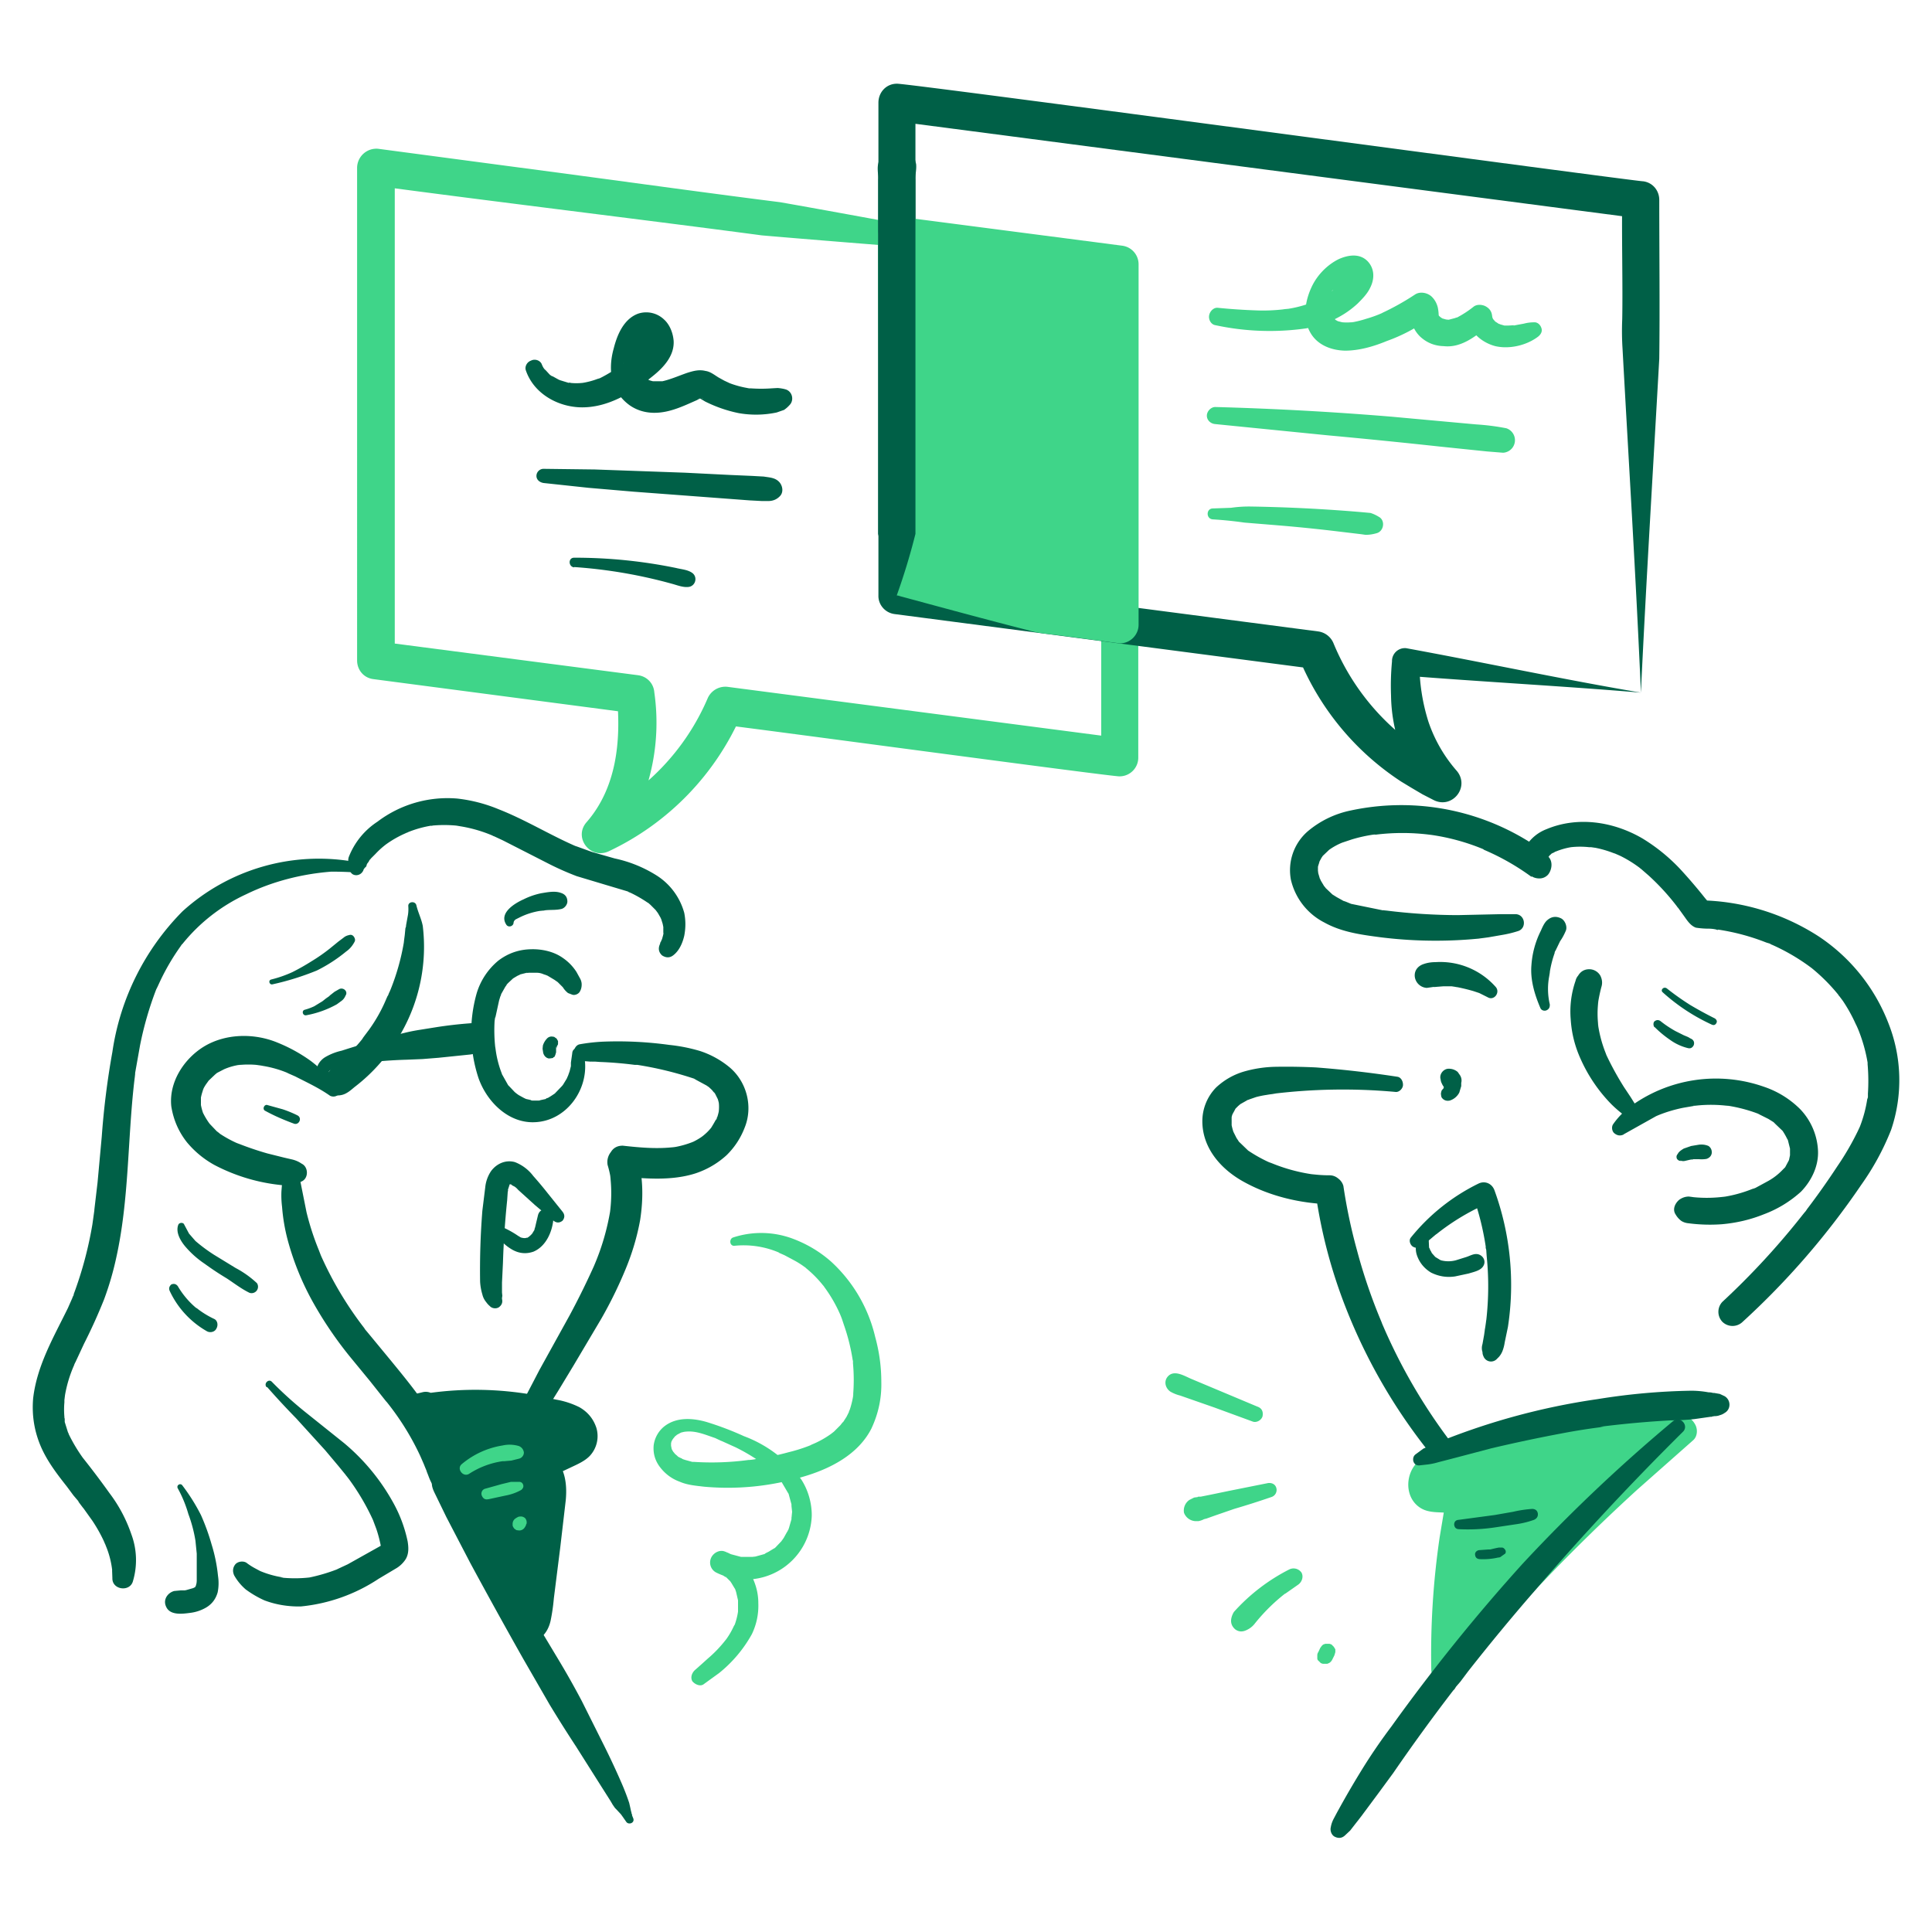 <svg xmlns="http://www.w3.org/2000/svg" width="600" height="600" fill="none">
  <path fill="#006047" d="m180.8 329.5 2.6.2c1 0-.8-.2.5 0h1l1.4.1a120 120 0 0 1 10.8.9h.8a110 110 0 0 1 17.7 4.3l.5.2c.5.2-1.1-.4-.4-.1l3.7 2c.3.2 1.4 1 .2 0l1.5 1.4.8 1c.3.2.4.6-.3-.5l.4.5 1 2-.4-1q.6 1.4.8 3l-.2-1.3q.2 1.5 0 3.2l.2-1.2q-.3 2-1 3.7 0-.6.4-1.1-1 2-2.3 4l.7-1q-1.5 2-3.5 3.4l1-.7q-2 1.5-4.3 2.5l1.1-.5q-3.4 1.4-7 1.9l1.2-.2c-5.4.7-10.9.2-16.3-.4q-2.5 0-3.7 2a5 5 0 0 0-1 4q.7 2.3 1 4.5l-.2-1.2q.7 5.8-.1 11.7l.2-1.3q-1.5 9.3-5.2 17.8l.5-1.1q-3.7 8.3-8 16.3l-9.4 17-2.6 5-1.2 2.3q-.6 1-.9 2l-.2 1.4c-.3 1.4.1 3 1.5 3.7q2 1 3.9-.5 1-.9 1.9-2l1.3-2 2.3-3.7 4.6-7.6 8.6-14.5q4.3-7.5 7.6-15.5 3.1-7.5 4.5-15.2c1-6.5 1-13.1-.8-19.6l-4.6 6.1c7.5.7 15.4 1.3 22.6-1q5.4-1.8 9.6-5.6 3.8-3.7 5.7-8.7c2.6-6.5.6-14.2-4.8-18.7a28 28 0 0 0-9.1-5q-4.7-1.4-9.6-1.9a117 117 0 0 0-20.6-1 57 57 0 0 0-7.1.8c-1.3.2-2 1.7-2 3a3 3 0 0 0 2.7 2.2"/>
  <path fill="#006047" d="m174.7 376.3-4.5-5.6q-2.2-2.8-4.6-5.5a13 13 0 0 0-5.7-4.3c-2.9-.8-5.7.5-7.4 2.8a11 11 0 0 0-1.8 5l-.9 7.3a235 235 0 0 0-.7 22q.1 2 .7 4 .3 1.3 1.2 2.4.5.7 1.1 1.2c.7.8 2 .9 2.8.4q1.4-1 1-2.6v-.3l.1-.7-.1-1v-3.1l.3-6.2a268 268 0 0 1 1.3-19.3l.2-2.9c0-.3.3-.8 0 .2v-.5l.4-1.2.1-.4c.2-.7-.4.7 0 .1l.1-.3q.6-.6 0 0l.2-.2c.2-.4-.7.4-.2.1h.2q.5-.3-.4 0h.4-.4.2-.2l.4.1h.2q.6.3-.1 0l.6.4.4.2.2.1q.6.4 1.1 1l5.3 4.8 5.7 4.8q1.4 1.1 2.8 0 1.1-1.4 0-2.8"/>
  <path fill="#006047" d="M154 384q1.1 1.2 2.5 2.2 1.2 1.1 2.6 1.9 3.2 1.8 6.6.6c4-1.7 6-6.5 6.2-10.7 0-1.3-1-2.3-2.1-2.4q-2.1-.2-2.7 1.7l-.6 2.5-.3 1.3-.2.6v.2q0-.2 0 0l-.6 1q-.3.4 0 .1l-.8.8s-.6.4-.2.2l-.8.5c.5-.3-.9.1-.2 0h-.7l-.6-.1c-.1 0-.5-.2-.2 0l-1-.6q-2.5-1.7-5.1-2.8-1.4-.3-2.1.8-.5 1.1.3 2.2m23.7-56.8-.4 2.8v1.1l-.4 1.6-.5 1.4-.1.2-.3.7-1.1 1.8-.3.4-2.3 2.4-1.2.8-1 .6q-.4 0-.6.3c.7-.5.3-.2 0 0l-2.3.5c1-.3.5 0 .2 0h-2.1c-.3 0-.8-.3.2 0l-1.2-.3-.9-.2c-.3-.1-1.4-.7-.3-.1l-2-1.1-1-.7c1 .7 0 0-.3-.3l-1.7-1.8c-.2-.2-.5-.7 0 .1l-.3-.4-1.8-3.2c-.1-.3-.2-.9 0 .1l-.2-.6a32 32 0 0 1-1.8-6.8l-.2-1.4v.5-.4a49 49 0 0 1-.2-8.1l.2-1.4v.5l1.2-5.5.4-1.3.2-.4v-.2l1.3-2.3.7-1c-.6 1-.4.5-.2.2l.5-.5 1.5-1.4c-1 .8 0 0 .2-.1l1-.6 1-.5c-1.2.6-.3.2 0 0l2-.5h.6c-1.3.2-.5 0-.2 0h2.7q1.1 0 2.2.5l1 .3c-1.3-.4 0 0 .3.2l2 1.2 1 .7c.5.3-.7-.6-.2-.2l.5.5 1.3 1.3q.6 1 1.6 1.8l1.3.5c.8.3 2-.2 2.4-1q.4-.7.5-1.5.2-1.4-.5-2.6l-1.1-2q-1.7-2.6-4.2-4.3c-2.8-2-6.5-2.8-9.9-2.7q-5.6.1-10.1 3.5a21 21 0 0 0-6.8 10.3 45 45 0 0 0 .6 26.2c2.6 7.4 9.4 14.2 17.7 13.7 9.3-.5 16-9.4 15.4-18.4q-.1-1.7-.8-3.4-.5-1.2-1.8-1.1t-1.4 1.6"/>
  <path fill="#006047" d="M170 322.4q-1 1-1.4 2.3l-.1 1 .2 1.3q.2.7.7 1.2l.4.3.5.2h.5l.7-.1q.3 0 .4-.3.3 0 .4-.3l.2-.5.2-.7v.5-1.5.5-.9l.1-.4v.6l.2-.8-.3.5.3-.5q.3-.3.3-.7v-.8l-.3-.5q-.1-.3-.5-.5l-.4-.3-.7-.1a2 2 0 0 0-1.4.5m-10.5-35.9q.1-.6.7-1l1.4-.7a22 22 0 0 1 6-1.9l1-.1h.2l.5-.1c1.7-.2 3.3 0 5-.4 1-.2 2-1.4 1.9-2.5q-.1-1.9-2-2.5c-1.9-.7-4.2-.2-6.1.1q-2.9.6-5.5 1.9c-2.7 1.2-7.7 4.2-5.4 7.8.6 1.1 2.3.6 2.3-.6m-54.4 50.4c-3-2.4-5.6-5.2-8.7-7.5a49 49 0 0 0-10.2-5.6c-7.2-3-16.2-2.9-23 1.3-6.1 3.8-10.8 11-10 18.5q1 6.3 4.9 11.2 3.6 4.3 8.5 7a57 57 0 0 0 22.7 6.4q1.3.1 2.4-.4l2-.9c2.2-1 2.1-4.5 0-5.5q-1.3-.9-2.9-1.3l-2.6-.6-5.2-1.3q-4.9-1.4-9.6-3.3l1.1.5a37 37 0 0 1-6.2-3.3l-.4-.3c-.6-.5.6.5.2.1l-.8-.6-2.1-2.2-.4-.5.3.4q-1.3-1.8-2.2-3.7l.4 1q-.7-1.8-1-3.7l.1 1.2v-3.6l-.1 1.2q.3-1.8 1-3.5l-.5 1q.6-1.4 1.5-2.6l.5-.7 2-1.9.6-.5 2.9-1.5-1 .5q2.6-1.2 5.7-1.6l-1.2.2q3.3-.4 6.7 0l-1.1-.1 2.4.3-1-.1a34 34 0 0 1 8 2.1l.7.3-.3-.1 2.5 1.1c3.7 1.9 7.4 3.6 10.8 6 1 .5 2.2.2 2.8-.6s.7-2.2-.2-2.8"/>
  <path fill="#006047" d="M82.4 345q2.2 1.2 4.5 2.2t4.5 1.8c1.5.4 2.5-1.8 1-2.6q-2.2-1.1-4.6-1.9l-4.7-1.3c-1-.4-1.8 1.3-.7 1.8m19.6-11.4q-.1-.7.4-1.1l.2-.1.3-.2 1.4-.4 6-1.3.6-.1 1.3-.2a142 142 0 0 1 14.2-1.1l4.8-.2 5-.4 9.7-1q2-.2 3.4-1.4a5 5 0 0 0 1.4-3.5 5 5 0 0 0-1.4-3.4c-.9-.8-2.2-1.6-3.4-1.4q-5.3.4-10.4 1.2l-5 .8q-2.6.4-5 1-9.8 2.4-19.4 5.5-2.7.6-5.1 2c-2 1.2-3.6 3.9-2 6q.6 1 1.8.8 1-.4 1.2-1.5"/>
  <path fill="#006047" d="M126.8 281.4q.1 1.4-.1 2.7l-.6 3.3v.3l-.2.6-.2 2.1-.2 1.5v-.3.3l-.1.9a71 71 0 0 1-4.1 14.5l-.3.7.2-.5-.1.3-.3.6-.5 1.3.2-.5c-.2.1-.3.6-.4.7a48 48 0 0 1-5.5 9.9l-1.8 2.4c-.2.3-.8 1 .1 0l-.4.5a58 58 0 0 1-8.2 8.3l-.6.5c-.3.2-.7.5.3-.3l-.3.3-1 .7q-.8.8-1.5 1.8c-.8 1.4-.7 3.3.3 4.6q1.8 2 4.4 1.5c1.7-.3 3-1.5 4.2-2.5a54 54 0 0 0 14.6-17 54 54 0 0 0 6.6-33c-.4-2.2-1.5-4.3-2-6.5-.4-1.4-2.6-1.1-2.5.3m-17-13.8A63 63 0 0 0 56.7 283a78 78 0 0 0-21.8 43.7 250 250 0 0 0-3.3 26.3l-1.3 14.2-1 8.5v.2l-.6 4.3a118 118 0 0 1-5.8 21.7q0 .4-.3.8c-.4 1.2.3-.6 0 .1l-1.5 3.4c-4.4 9-9.6 17.8-10.8 28q-.7 8 2.5 15.3c2 4.5 5 8.4 8 12.2l2 2.7 1.7 2c-.4-.4-.1 0 .1.3l.6.8s1.2 1.6.5.6l3 4.2q2 3 3.5 6.2l.6 1.4c-.3-.7 0-.1 0 0l.4 1a28 28 0 0 1 1.6 6.4c.1.7 0 .3 0 .1l.1 2.7c-.1 3.7 5.5 4.4 6.4.9a23 23 0 0 0-.5-14.5q-2.4-7-6.8-12.8-4-5.6-8.3-11a51 51 0 0 1-4.3-7.2l-.3-.7c.4 1 .2.3 0 0l-1-3.2v-1c-.1-.2-.2-1-.1-.3v-.3a25 25 0 0 1 0-4.5v-.7l.2-1.6A40 40 0 0 1 23 424l.2-.6c-.2.6.1-.2.2-.3l2.7-5.8q3.4-6.7 6.2-13.7a94 94 0 0 0 3.8-13c4-18 3.5-36.6 5.6-54.8l.2-1.6c0-.2.2-1.5 0-.6l1.6-9a106 106 0 0 1 5-17.3l.3-.6.1-.2.6-1.3A70 70 0 0 1 56 294l.4-.6c.4-.6-.2.3.3-.3a55 55 0 0 1 19.8-15.4c8.2-4 17.3-6.3 26.4-7q3.5 0 6.8.2 1.5-.2 1.6-1.6-.1-1.4-1.6-1.6m-21.4 96.9s-.3.8 0 .3l-.4.9-.3 1.7-.2 2.5q-.1 2.4.2 4.8.4 5.3 1.8 10.5a85 85 0 0 0 7.9 19.3 119 119 0 0 0 11.6 17l6 7.3 5 6.3.4.4c-.9-1.1-.4-.4-.2-.2a82 82 0 0 1 10.8 17.6l-.5-1.1 1.4 3.2c-.6-1.4 0 0 .1.3l.5 1.2.2.6.4 1-.2-.5.5 1.3q.6 1.5 1.5 2.9 1.1 1.6 3.1 1.5 2-.3 2.6-2.3l.2-.6.1-.9.1-1v-.6q0-1.7-.4-3.4-.4-2.4-1.3-4.8a64 64 0 0 0-4.8-9.8c-3.7-6.1-8.3-11.7-12.8-17.2l-6.6-8-1.5-1.8c-.2-.2-.7-1 .2.2l-.3-.4A110 110 0 0 1 99.7 390l-.2-.5c-.4-.8.4 1 0 0l-.5-1.3a83 83 0 0 1-3.8-11.7l-1.2-6-.6-3-.3-1.5-.2-.6-.3-1c-.8-2-3.5-2-4.3 0M83 430.8q4.4 5 9 9.7l9 9.9 4.2 5 2.2 2.7c0 .1.7.8 0 0l1 1.3a72 72 0 0 1 7.5 12.8l-.2-.5 1.2 3.2q1.1 3.3 1.6 6.6l-.2-1.2v.8l.2-1.1v.5q.4-1 0-.4l.3-.4-.2.1.4-.3-.4.3-.6.4-10 5.6-3 1.4-.4.2a54 54 0 0 1-8.5 2.5q-4.5.5-9.1 0h1a30 30 0 0 1-7.2-2l-1.5-.8q-1.5-.8-2.8-1.8c-1-.6-2.6-.4-3.4.5q-1.2 1.5-.4 3.4 1.4 2.5 3.6 4.4 2.7 2 5.8 3.4 5.3 2 11.3 1.9a53 53 0 0 0 24.2-8.6l5.2-3.1a9 9 0 0 0 3.2-3c1-1.7.9-3.6.6-5.5q-1.3-6.2-4.3-11.7a65 65 0 0 0-15.4-18.8L95.4 439q-5.8-4.6-11-9.9c-1-1-2.6.6-1.6 1.7m-27.6 31.4q2.1 3.8 3.3 8 1.5 4 2.2 8.3l.4 4v8.5l-.1 1v-.3l-.1.5-.1.5s.3-.7 0-.2l-.2.4q-.3.3 0 0 .3-.4 0 0l-.2.2c-.3.3.6-.4 0-.1l-.4.2-2.1.6-.5.1h-1.2l-2.1.2a4 4 0 0 0-2.4 1.8q-.9 1.6 0 3.3c1.3 2.5 5 2 7.3 1.7q2.6-.3 4.9-1.6 2.8-1.6 3.7-4.8.5-2.5.1-5.1-.5-5-2-9.8-1.3-4.6-3.3-9.1a59 59 0 0 0-5.7-9.1c-.6-1-2-.2-1.5.8"/>
  <path fill="#006047" d="M55.4 380.3c-1 2.4.8 5.3 2.3 7q2.6 3 5.9 5.2 3.3 2.4 6.8 4.5c2.3 1.5 4.6 3.3 7.1 4.5a2 2 0 0 0 2.3-3q-3-2.8-6.6-4.7l-6.7-4.1q-3-1.9-5.8-4.3l-2-2.3-1.6-3c-.4-.5-1.4-.4-1.7.2m-2.7 20.6a28 28 0 0 0 11.5 12.5c1 .6 2.5.3 3-.8.6-1 .4-2.5-.7-3a28 28 0 0 1-5.1-3.1l-.1-.1-.5-.3a26 26 0 0 1-5.6-6.7q-.8-1-2-.5-1 .9-.5 2m60.1-130.6c-.2.3 0 0 0 0l.2-.4.3-.4c0-.1.3-.3 0 0q.5-.3.6-1c.5-1-.2.3 0-.1l.6-.8.2-.4c.1-.1.4-.6.2-.2l.3-.4 1.4-1.4q1.3-1.4 2.8-2.6l.3-.2-.2.1.7-.5a33 33 0 0 1 5.7-3.2l.4-.2h.1l.4-.2a34 34 0 0 1 7.2-2h.4c-1 .2-.5 0-.2 0q4.2-.4 8.5.1l-1.2-.1a43 43 0 0 1 11.7 3.2c.9.4-.9-.3 0 0l3 1.4 14.7 7.5q4 2 8.2 3.6l9 2.7 6.7 2 1 .4c-.1 0-1.1-.4-.5-.1l.6.2a40 40 0 0 1 5.2 3l.4.2-.3-.2.8.7 1.6 1.6.3.3-.3-.3.6.8.2.3.8 1.4c0 .1.3.7 0 .1-.1-.5 0 0 .1.1l.5 1.6.2 1v-.3 2.4-.3c.2.1-.4 1.8-.4 2-.2.5 0-.1 0-.2 0 .1-.5 1.4-.5 1.1l-.1.4c-.2.6.2-.5 0 .1q-1 2.1.6 3.6 2 1.3 3.7-.2c1.7-1.4 2.7-3.7 3.2-5.9q.7-3.6 0-7.1a20 20 0 0 0-8.4-11.5 40 40 0 0 0-13.2-5.4l-7-2-4.7-1.7-.6-.2.4.2-.4-.2c-8-3.5-15.6-8.2-23.8-11.4A47 47 0 0 0 142 248a36 36 0 0 0-24.8 7.2 23 23 0 0 0-8.9 11q-.3 1 0 1.9s-.1-.6-.1-.2v.7l.4 1.6q.5 1.6 2.1 1.6 1.5-.1 2.2-1.6m-28.3 35.5a84 84 0 0 0 13.8-4.3 47 47 0 0 0 9.1-5.9q1.6-1.1 2.6-3 .4-.7-.2-1.6-.6-.8-1.5-.5-1 .2-1.7.8l-1.6 1.2-2.7 2.2a54 54 0 0 1-5.6 3.9q-3 1.9-6 3.4a37 37 0 0 1-6.6 2.3c-1 .3-.5 1.7.4 1.5m10.5 9.6a31 31 0 0 0 9.5-3.4l1.5-1.1q.8-.6 1.2-1.6c.9-1.3-.7-2.7-2-2l-1.4.8-1.4 1.1-.3.3q-.2.2 0 0l-1 .7-1 .8-2.6 1.6q-1.5.7-3 1.1c-1 .3-.6 1.9.5 1.7m38.3 120q20-.7 39.4 3.8c2.2.6 4.6 1.2 6.3 2.7s2.7 4.2 1.6 6.2c-.8 1.5-2.4 2.3-3.9 3l-8.8 4c3.6 2.3 3.6 7.5 3.1 11.7l-4 34.5c-.2 2-.9 4.4-2.8 4.6-1.6.1-2.8-1.5-3.6-2.9a527 527 0 0 1-18-34.3q-2-3.7-3-7.8c-.7-2.8-.6-5.7-1.3-8.5-1.5-6-6.3-10.6-10.8-14.8l4.6-1.1"/>
  <path fill="#006047" d="m133.4 438 8.7.6.7.1h-.2 1q2.5.4 5.2.6l1.1.2c.2 0 .8.1-.2 0h.6l3.4.5h.5c-1-.2-.3 0 0 0l3.8.6 4.8 1q5 .8 9.8 2l2 .6.7.3c.2.2.9.4 1 .7l-.3-.3.4.5c.3.3.2.5-.2-.4l.3.6.2.4c.4.6-.2-.9-.1-.4l.3 1.1-.2-1.1v1l.2-1.2q0 .6-.3 1l.5-1-.5.8.4-.5-.6.5.5-.3-.7.4-3 1.5-7.4 3.4c-1.4.7-2.2 2.4-2.2 3.9q0 2.5 2.2 3.9c.1 0 .7.5 0 0s-.2-.2 0 0c0 0 .8 1 .3.2-.5-.7 0 .2.2.3l.4.9-.5-1q.6 1.2.7 2.6l-.2-1.2q.4 3 0 6l-1 8.5-2 17.1-.9 9.3.2-1-.3 1.3-.2.7c.3-1.2.1-.6 0-.1-.3.4.6-.8.2-.5l-.1.2c.5-.8.7-.5.4-.4l.5-.2h.2c1-.2-.5-.1.5 0 1 0-.4-.3.5 0 .9.5-.1 0 0 0 0 0 .6.6.4.3l-.3-.3-1-1.6a298 298 0 0 1-10.6-19.6l-8.3-16.7-.2-.6v.3l-.6-2-.6-2-.2-1.2s0-.6 0 0v-.3c-.4-3-.6-6.1-1.7-9a41 41 0 0 0-11.1-14.4l-1.8 6.8 4.6-1c2-.6 3.5-3 2.8-5.1a4 4 0 0 0-5-2.9l-4.6 1.1c-3 .7-4 4.8-1.8 6.9a92 92 0 0 1 6.5 6.6l.2.3-.3-.3.5.6 2.2 3.9c.3.6-.3-.8 0-.1l.2.6.8 3.4c.1.8 0-.8 0 0l.1 1q.2 2.3.6 4.4c.8 5 3.5 9.5 5.7 13.9a833 833 0 0 0 13.4 26q1.8 3.3 4 6.4c2 2.6 5.4 3.5 8.4 2 2.2-1 3.5-3.5 4-5.8q.7-3.4 1-6.9l2-15.9 1.7-14.6c.4-4.2 0-8.7-2.6-12.1q-1.2-1.5-2.8-2.6v7.8l6.8-3.2c2.1-1 4.5-2 6.1-3.7a9 9 0 0 0 2-8.7q-1.4-4.2-5.3-6.4a26 26 0 0 0-7-2.3l-7.2-1.5a104 104 0 0 0-32.3-.6c-1.4.2-2.7 1.1-2.6 2.7q.2 2.4 2.6 2.6"/>
  <path fill="#006047" d="M141.7 462.2v.9c0 .5 0-.3 0 0 0 0-.1.3 0 0q.3-.5 1-.9h.9c-.4 0 0-.1.2.2l-.4-.3c-.4-.2.2.2.2.2l-.5-.5-.4-.2-.6-.5-2.3-2-1.2-.9c-1.3-.7-3-.5-3.9.7-1.2 1.7-.3 3.6.5 5.2l3.4 7 7.5 14.4q8 14.8 16.3 29.5l8.3 14.4q4 6.6 8.2 13l7.4 11.7 3.3 5.2.7 1.2.7 1 .2.2.2.2 1.4 1.5.3.4 1.4 2c.7 1 2.6.4 2.2-1l-.4-1q0-.4-.2-.7v-.3l-.1-.2-.3-1.4-.3-1.3q-1-3-2.3-6-2.6-6-5.6-12l-6.8-13.6q-3.8-7.2-8-14.1a2895 2895 0 0 0-32.3-52.7s-1.1-1.7-1-1.8l.1.4.1.6c0 1.8-2 2.8-3.1 2.5.5.1-.8-.4-.3-.1q.3 0 .5.3l2.5 1.6q1.6 1.1 3.5 1.3c1.6.1 2.8-1.1 2.8-2.7q-.1-1.2-.7-2.2c-.7-1.4-3.3-.8-3.1.8M434 334.4a335 335 0 0 0-25.3-2.9q-6.2-.3-12.4-.2a38 38 0 0 0-9.7 1.4q-5 1.4-8.9 5a15 15 0 0 0-4.3 10.7c.1 8.4 6 14.9 13 18.7 8 4.4 17.3 6.6 26.5 6.9l-4.3-3.3q2.6 18.2 9.3 35.3a173 173 0 0 0 26.6 45.8q1.7 2 3.6 3.7c1 1.2 3 1.3 4.2.3s1.8-2.9.8-4.2l-2.5-3.7a173 173 0 0 1-21.4-36.9c-.1-.3-.4-.9 0 .2l-.1-.5a170 170 0 0 1-7.7-22.5q-2.7-9.8-4.2-19.9-.4-1.4-1.6-2.3-1.2-1-2.7-1-3 0-5.8-.4l1.2.2q-7.5-1-14.4-4l1 .5a46 46 0 0 1-7.3-4l-.1-.1c.5.4 0 0 0 0l-2.8-2.7-.3-.4c-.4-.4.6.8.2.2l-.6-.9-1-2 .4 1.1q-.7-1.8-1-3.6l.1 1.2v-3.3l-.2 1.2q.2-1.5.8-2.9l-.4 1.1 1-1.9.3-.4-.3.4.8-.8.7-.6c.5-.5-.8.5-.4.2l.4-.2 2.3-1.3c.2 0 .8-.3 0 0-.7.3-.1 0 0 0l2.6-.9q2.3-.6 4.4-.8l-1.1.1 3-.4-1.2.1a180 180 0 0 1 38.1-.6c1.2.2 2.3-1 2.4-2 .1-1.1-.5-2.5-1.7-2.7"/>
  <path fill="#006047" d="m441.4 387 2.6-2 1.3-1.1.6-.5.3-.2a71 71 0 0 1 16.3-9.7l-5-2a84 84 0 0 1 3.9 15.6v.5c.1.7 0 0 0 0q.2.5.2 1.1l.1 1.4q1 9.8-.1 19.7l-.1.6c-.1.9.1-.8 0 .1l-.2 1.4-.2 1.2c.1-1 0 0 0 .1l-.2 1.4-.5 2.8q-.4 1.3 0 2.5 0 .7.3 1.3a2.5 2.5 0 0 0 4 1l.8-.8q.7-.8 1.1-1.8.5-1.3.7-2.7l1-4.8a86 86 0 0 0-4.2-42.5c-.8-2.1-3-3-5-2a62 62 0 0 0-21 16.8c-.6.8-.2 2.1.6 2.7q1.4.9 2.7-.2"/>
  <path fill="#006047" d="M441.6 383.8c-2 1.4-2.3 4-1.5 6.2q1.2 3.3 4.3 5.2 3.6 1.8 7.5 1.2l4.2-.9c1.6-.5 3.8-.9 4.6-2.4.8-1.4 0-3-1.4-3.5s-2.7.4-4 .8l-3.2 1a9 9 0 0 1-4.6 0l-.4-.2-.3-.2-1-.6-.2-.2-.8-.9-.1-.1-.3-.6-.3-.5c-.2-.3 0 .3 0-.1l-.3-.6v-.2l-.1-2.2c0-1-1.2-1.8-2.1-1.2m8.6-42a5 5 0 0 0 3-2.5l.6-2v-2.4l-.4 2.3a3 3 0 0 0 0-3.3l-.7-1q-1.2-1-2.8-1c-1.6 0-3 1.7-2.5 3.3v.4-.7.1q0 .9.5 1.7l.2.3-.4-.7q.3.8.9 1.5t1.5.8l-1.6-.9-.3-.7.3.9-.1-.7v.9-.7l-.1.8.2-.6-.3.6.3-.4-.4.4-.4.5-.2.8q0 .7.2 1.3.9 1.3 2.5 1m14.3-35.3a23 23 0 0 0-18.7-7.7q-2 0-3.7.6c-1.8.6-3 2.1-2.7 4.1a4 4 0 0 0 3.7 3.3l2.1-.3h.6c-1 .2-.4 0 0 0l2.5-.2h2.5l1.3.2h-.1l.7.1q2.5.5 4.9 1.2l1.2.4.6.2.2.1 2.4 1.2c2 1.2 4-1.5 2.5-3.2m39.7 45.8 10-5.6.4-.2c.1 0 .5-.2 0 0l.5-.2a43 43 0 0 1 7.8-2.3l3.5-.6s-.9.1-.4 0h.4a43 43 0 0 1 10.7.1l-1.1-.2a47 47 0 0 1 9.8 2.5c.3.1 1.3.6 0 0l3.4 1.7 1.6 1 .4.3-.4-.3.6.6 2.2 2.1q1 1.5 1.7 3.1c-.6-1.2 0-.3 0 0l.7 2.8-.1-1.1v3.5l.1-1.2-.4 1.9c-.1.3-.6 1.2 0 0l-.4.8-.8 1.5-.7.7a19 19 0 0 1-5 3.8l-3.5 1.9-1 .4.6-.3-.5.2a41 41 0 0 1-9.7 2.6l1.2-.2a42 42 0 0 1-9.8.2l-.7-.1-.8-.1q-1.6 0-3 1c-1.3 1.1-2.2 3-1.1 4.6q.7 1.2 1.8 2 1 .6 2.2.7a51 51 0 0 0 10.3.3q6.9-.6 13.1-3.1 6.4-2.4 11.5-7c3.3-3.4 5.5-8 5.3-12.7a20 20 0 0 0-5.5-12.9 29 29 0 0 0-11.3-7 45 45 0 0 0-41.7 6.3q-3 2.3-5.1 5.3c-.6.8-.4 2.2.3 2.8q1.4 1.2 3 .4"/>
  <path fill="#006047" d="M522.3 360.5h.4-.8.1l-.6-.4q.9.7 2 .4l1.3-.3.5-.1h.4l.3-.1h-.2 1.9q1.3.1 2.4-.1 1.4-.5 1.6-1.8.1-1.4-1-2.2-1.4-.6-3-.4l-2.4.4-2.3.8c-.8.5-2 1.2-2 2.3l.2-.7c.1-.3 0 0 0 0q-.7.7-.3 1.6.6.8 1.5.6m-13.9-16.6-2-3.2-2-3a93 93 0 0 1-5.5-10l-.3-.8a39 39 0 0 1-2.4-9.3l.2 1.2a31 31 0 0 1 0-8l-.2 1.2q.4-2.7 1.1-5.4.6-1.8-.3-3.6a4 4 0 0 0-3.4-2q-2.3 0-3.5 2-.6.7-.8 1.6a29 29 0 0 0-1.5 12q.4 6.3 3 12.1a48 48 0 0 0 9.5 14.1q2.3 2.3 5 4.2c2 1.2 4.1-1.2 3-3.1m-27-32a21 21 0 0 1-.2-8.6l.2-1.2c0-.1.1-1 0-.2a33 33 0 0 1 1.5-5.9q0-.4.3-.8c.3-.6-.3.6 0 0l1.4-2.9q1-1.4 1.8-3.3c.5-1.3-.3-3.2-1.5-3.8q-2.3-1.1-4.2.5c-1 .8-1.6 2.3-2.1 3.4a28 28 0 0 0-2.9 10.6c-.4 4.6 1 9.2 2.8 13.4.3.7 1.3 1 2 .6q1-.5.9-1.8"/>
  <path fill="#006047" d="M470.5 283.9h-4.3l-4.5.1-9 .2a183 183 0 0 1-22-1.4l-1-.1c-.6-.1.2 0 .2 0h-.5l-9.8-2-1.7-.7c-.1 0-1-.4-.5-.1.6.2.1 0 0 0l-.5-.3-1.8-1-1.6-1 .4.3-.3-.3-1.9-1.8c-.1-.2-.7-.9-.3-.3l-1.2-2-.3-.7.2.4-.2-.3-.5-1.7-.1-.8v.6-1.8l.1-.4.2-.6.2-.7c.2-.7-.5 1 0 0l.6-1.1.4-.6c.5-.8-.5.6 0 0l2.1-2-.4.3.3-.2a20 20 0 0 1 4-2.2c.8-.4-.9.3 0 0l3-1q3.3-1 6.7-1.5c.2 0 1.1-.1.4 0h.4a68 68 0 0 1 16.5 0c.8.1-.9-.1 0 0l.8.1a67 67 0 0 1 16 4.4l.3.2-.3-.1.7.3a74 74 0 0 1 14.3 8.2l4.1-7 .5.4.3.3q-.2-.4.1.5l-.1-.4.1.7v-.4c0 .1-.2 1 0 .5v-.4c.3-.8-.4.7 0 0l.4-.5c.4-.6 0 .2-.2.2l.4-.5.8-.7c0 .2-.7.4 0 0l.5-.2.5-.3.3-.1a22 22 0 0 1 4.6-1.3 26 26 0 0 1 5.6 0h.8-.2l1.4.2a33 33 0 0 1 5.5 1.6l.6.2 1.6.7a38 38 0 0 1 6 3.7l.5.4c-.7-.6-.2-.1 0 0l2.3 2a73 73 0 0 1 8.8 9.6c.2.2.5.8 0 0l.4.5 1.8 2.5c1 1.4 2 3 3.7 3.6q2 .3 3.7.3 1.5 0 2.7.3c.5 0 .8.3-.1 0h.6a68 68 0 0 1 14.9 4l1.3.4q.5.4-.3 0l.8.3a63 63 0 0 1 12 7l.4.3a57 57 0 0 1 8.1 8.1c.3.3.6 1 0 0l1.5 2a49 49 0 0 1 4 7.2l.6 1.2c-.7-1.2 0 0 .1.3a49 49 0 0 1 3 10.5v.5a60 60 0 0 1 .1 9.1v1.2c-.1.4-.3 1.1 0-.3l-.2.8a40 40 0 0 1-2.3 8.6l-.7 1.5a85 85 0 0 1-6.3 10.8 232 232 0 0 1-9.4 13.3l-.2.3-.2.3-.6.7a236 236 0 0 1-25.3 27.5 4.5 4.5 0 0 0 0 6.2 4.5 4.5 0 0 0 6.3 0A241 241 0 0 0 578 368q5.7-8 9.3-17.1a48 48 0 0 0-.9-33.3 57 57 0 0 0-21.6-26.8 70 70 0 0 0-36.8-11.2l3.7 2.2-1.1-1.5-.7-.8q.5.6.2.1l-.6-.7a159 159 0 0 0-7.7-9 56 56 0 0 0-11.7-9.5c-8.9-5.2-20-7-29.8-2.9a13 13 0 0 0-6.3 5.1c-1.7 2.8-1.9 6.9 1 9q1.1 1.1 2.8 1.2t2.9-1.1c1.3-1.5 1.7-4.3 0-5.8l-1.5-1.2-1.3-1 .2.2-.4-.4q-1.9-1.6-3.8-2.7a75 75 0 0 0-54.4-9.1 30 30 0 0 0-13.4 6.5 16 16 0 0 0-5.2 15 20 20 0 0 0 10.4 13.3c5.4 3 11.5 3.8 17.6 4.6a138 138 0 0 0 28 .6l2.3-.2.7-.1.8-.1 1.5-.2 4.6-.8q2.3-.4 4.5-1.1c3-.8 2.4-5.3-.7-5.3"/>
  <path fill="#3fd589" d="M520.9 439.7a312 312 0 0 0-71.4 14.3c-2.4.7-5 1.6-6.5 3.6-1.7 2-1.8 5.3.2 6.7 3 2 8.7-.4 9.8 3a5 5 0 0 1-.1 2.5q-4.6 24.2-4 48.9 33.7-40.5 73.9-74.4c-.6-1.1-2-1.7-3.3-1.2"/>
  <path fill="#3fd589" d="M520.9 437.6q-10.5.4-21.1 1.5-11 1.2-21.8 3.3a295 295 0 0 0-30.7 7.7c-3.4 1.1-7 2.9-8.8 6.3-2.1 4-1.4 9.5 2.8 12 2.7 1.6 5.9 1.1 8.9 1.5l-1.2-.2 1.3.4-1-.5c.4.2 1 .8-.2-.2.4.4 0 .4-.3-.5l.2.4-.5-1 .3.8-.2-1.2v1l.1-1.1-1.6 9.6a250 250 0 0 0-2.6 41.3q.2 2.8 2.7 4c1.5.6 3.7.4 4.9-1a588 588 0 0 1 56.4-59.1l17.3-15.3c1.4-1.2 1.5-3.5.6-5a6 6 0 0 0-5-3.1c-2 0-4 1-4.7 3l2.2-2.2h-.2c-1.5.6-2.7 2.2-2.2 3.9.5 1.5 2.2 2.8 3.8 2.2l.2-.1-3-.8.7.6c-.5-.4 1.7.7.7.2-.5-.2 0 0 0 0l-.3-.2-.3-.4.8 1c.1.2.5.6 0 0l.7-5a588 588 0 0 0-74 74.2l7.5 3q-.4-18 2-35.8l-.2 1.2 2-12.2c.3-1.9.8-3.8.1-5.7-.8-2.7-3-4.5-5.7-5l-6-.4 1.2.2-1.6-.5 1.1.5-.6-.3c-.5-.3.8.8.4.2-.5-.4 0-.2.2.4l-.3-.7h.1l.2 1.2v-1.3l-.2 1.2c0-.1.3-1.4.4-1.3 0 0-.6 1-.2.5l.1-.3.1-.2c.4-.6-.6.7-.2.3l.5-.6.4-.3-.5.4 1.6-1 .7-.3-.5.2.5-.2a43 43 0 0 1 5.6-1.8l16-5a404 404 0 0 1 50.4-10.2q1.8-.3 2-2-.2-2-2-2.2"/>
  <path fill="#006047" d="m440.7 455.1 2.7-.3q1.6-.2 3.3-.7l5.4-1.4 11-2.9q11-2.6 22.2-4.7 6.3-1.2 12.8-2h-1.2a309 309 0 0 1 22-2q3.7 0 7.4-.4l4.9-.7h.4c0-.1.7-.2.1-.1h.1l.6-.1q1 0 1.7-.3.8-.2 1.5-.7c2-1.1 2-4 0-5.2l-1.5-.7-1.7-.3h-.6.2q-.6-.2-1.4-.2a30 30 0 0 0-5.4-.5 201 201 0 0 0-29 2.6 212 212 0 0 0-52 14.4l-2.2 1-2.3 1.7q-1 .7-.8 2.1.4 1.4 1.8 1.4m12.3 19.8a57 57 0 0 0 11.6-.6l6-.9q3-.4 5.8-1.4 1.3-.6 1.2-1.9-.2-1.4-1.7-1.5-3 .2-6 .9l-5.7 1L453 472q-1.3.1-1.4 1.4.1 1.4 1.4 1.5m6.5 9.3a21 21 0 0 0 5.8-.5q.6 0 1-.4l1-.7c.4-.2.4-.9.2-1.2q-.4-.7-1-.8h-1l-1 .2-1.7.4h-.6l-2.7.2c-.7 0-1.5.6-1.4 1.4q.1 1.3 1.4 1.4"/>
  <path fill="#006047" d="M519.4 441.5a508 508 0 0 0-46.6 44.2 577 577 0 0 0-40.7 50.5q-4.9 6.5-9.1 13.3t-8 13.8l-.9 1.7q-.6 1.2-.8 2.4c-.3 1.1.2 2.5 1.2 3q1.8.9 3.2-.4l1.6-1.5 1.4-1.8.7-.9.4-.5c-.3.4 0 0 0 0l.3-.4.7-.9 5.2-7 4.7-6.4a605 605 0 0 1 18.6-25.6l.4-.4.5-.8 1.3-1.5 2.4-3.2q9.9-12.6 20.4-24.7a849 849 0 0 1 46.3-49.7c1-.9.9-2.3 0-3.2q-1.5-1.4-3.2 0m-3-133.3a60 60 0 0 0 15.2 10q.9.4 1.4-.4t-.4-1.5q-4-2-7.7-4.2-3.8-2.4-7.2-5.1c-1-.8-2.2.5-1.3 1.2m-2.5 10.8a33 33 0 0 0 4.7 3.9 16 16 0 0 0 5.6 2.6q1.2.3 1.8-.9.4-1.2-.6-1.9l-.6-.3-.3-.2-.4-.2-1.2-.5-2.6-1.3q-2.5-1.4-4.5-3-1-.8-2 0c-.4.4-.4 1.3 0 1.8"/>
  <path fill="#3fd589" d="M347.8 82c-30.9-2.5-81-6.3-111.2-8.9-35.3-4.7-85-10.7-120.6-15.5l6.6-5.7v153l-5.1-5.7 80.7 10.5c2.8.4 4.8 2.6 5 5.3a66 66 0 0 1-8.2 42.5 46 46 0 0 1-4 5.3l-6.8-9.1a72 72 0 0 0 35.6-36.9 6 6 0 0 1 6.1-3.5l122.6 16-6.5 5.8V198c-.1-10.8 1.2-26.8 1.7-37.8 1-22.1 3.2-56 4-78m0 0c1.5 35.3 4.9 78.8 5.8 113.8v39.3c0 3.2-2.6 5.8-5.8 5.8-.3.4-123-16.2-123.4-16l6.1-3.5a84 84 0 0 1-41.4 42.8c-5.8 2.6-11-4.4-6.8-9.1 9.3-10.7 10.7-25.2 9.4-39l5 5.2-80.7-10.6c-3-.4-5-2.9-5-5.8V52a6 6 0 0 1 6.5-5.8l58.7 7.8c20.2 2.7 46.3 6.3 66.2 8.8 29 5.1 76 14 105.4 19.4"/>
  <path fill="#006047" d="M509.6 215.1c-1.5-35-3.8-71.9-5.7-106.7q-.3-4.6-.1-9.3c.2-10.8-.2-26 0-37l5 5.7-231-30.2 6.5-5.7v153l-5-5.8 130.1 17a6 6 0 0 1 4.7 3.6 73 73 0 0 0 24.6 31.3l2.7 2 2.9 1.7 3 1.6 3 1.4-7 9.3a50 50 0 0 1-11.3-31 80 80 0 0 1 .3-10.6 4 4 0 0 1 4.4-4.1c23.5 4.3 49.2 9.8 72.9 13.8m0 0c-23.7-2-49.9-3.4-73.6-5.3l4.8-4q0 9.4 2.8 18.3a45 45 0 0 0 8.9 15.4c4 5-1.5 11.8-7.2 9l-3.5-1.8-3.4-2-3.3-2a84 84 0 0 1-31.8-38.6l4.6 3.6-130.1-17c-3-.4-5.1-3-5-5.8v-153c0-3.3 2.5-5.9 5.7-5.9.2-.6 231.5 30.6 231.8 30.3 3 .4 5 2.9 5 5.8 0 15.6.2 33.8 0 49.3-1.8 32.2-4.2 71.4-5.7 103.7"/>
  <path fill="#3fd589" d="m278.5 184.9 69.3 9V82.2l-69.3-9z"/>
  <path fill="#3fd589" d="M278.5 184.9q22.8.4 45.5.4 4.2 0 8.2.8l16.3 2-6.5 5.9V82l5 5.8-69.2-9 6.5-5.8a3690 3690 0 0 1-.3 60.6q0 3.3-.6 7c-1.6 14.4-3.4 29.5-4.9 44.3m0 0-4.8-39.6q-.6-3.4-.6-7V131q-.4-29-.4-58a6 6 0 0 1 6.6-5.7l69.2 9c3 .4 5.1 2.9 5.1 5.8V194c0 3.2-2.6 5.8-5.8 5.8l-19-2.5c-3.1-.4-6.3-.6-9.2-1.5-11.9-3-29.2-7.7-41-10.9M145.7 457.7a26 26 0 0 1 10.3-3.9h.6l1-.1 1.2-.1 2.4-.6a2 2 0 0 0 1.5-1.9q-.2-1.4-1.5-2a10 10 0 0 0-5.1-.2 26 26 0 0 0-12.7 5.8c-1.7 1.4.4 4.2 2.3 3m6 7.9 5.1-1.1q2.8-.5 5.1-1.8.8-.7.6-1.5-.3-1-1.3-1h-2.5l-2.9.7-5 1.4c-1 .2-1.5 1.2-1.2 2.1q.6 1.5 2 1.2m11.4 8.7.2-.3v-.1l.2-.3v-.3h.1a2 2 0 0 0-.4-1.8 2 2 0 0 0-1.8-.5h-.2l-.4.2-.2.1-.3.2a2 2 0 0 0-1 1.8v.5q.2.6.6 1l.6.4.8.1a2 2 0 0 0 1.8-1m65-87.4a28 28 0 0 1 13.7 2l.4.2s-.4-.2-.1 0l1.6.7 3 1.6q1.5.8 2.9 1.8l.7.5c.3.3-.2-.1-.2-.1l.4.3a35 35 0 0 1 4.9 4.9l.4.5c.4.5 0 0 0-.1l.3.5a44 44 0 0 1 5 8.7c0 .1.3.6 0 0l.2.5.3.8.6 1.8a61 61 0 0 1 2.7 10.8l.1.4v-.3 1a56 56 0 0 1 0 10.3l.2-1.2a27 27 0 0 1-1.2 5.3c-.2.4-.6 1.3 0 .2l-1 2-1.1 1.7-.3.3c-.3.5.6-.7.2-.3l-.7.9-2 2-.9.7.4-.3-.4.3a29 29 0 0 1-6.2 3.4c-.3.2-.7.3.4-.1l-.5.2a50 50 0 0 1-6.9 2.2q-4.7 1.3-9.6 2-1.2.3-2.5.4h.3-.6a86 86 0 0 1-17 .6h-.5c.8.2.3 0 0 0l-2.2-.6-.5-.2q.6.3-.1 0l-.5-.2h.2l-.5-.2-.8-.4-.3-.3-.7-.6-.3-.4c-.4-.4 0 .1 0 .1l-.5-.8-.2-.4c-.1-.3.2.5 0 0l-.2-1c-.1-.3 0 .5 0 .1v-.9s-.1.5 0 0l.1-.4c0-.1.3-.6 0-.1l.4-.7.3-.4c-.1.1-.3.4 0 0l.5-.6.3-.2.2-.2 1.3-.7.8-.2.6-.1h.2c3.1-.3 6 1 9 2l1.7.8.5.2 4.2 1.9a58 58 0 0 1 8.6 5.2l.3.2.2.1 3.7 3.5.6.6.6.8c.3.3 0 0 0-.1l.2.4 2 3.4.2.3.9 3.3v.5c.2.6 0-.5 0 0l.2 1.8-.2 2s.2-.7 0-.2v.5l-.8 2.8-.2.5q.2-.6 0 .1l-.2.4q.2-.6 0-.3 0 .3-.2.5l-1 1.8-.5.7c0 .2-.4.4.1-.1l-.2.3-2 2.1-.5.4.2-.2-1.8 1.1-1 .5-.3.2s.7-.3.1 0l-2.9.8-.9.1h-3.5.3-.4l-3-.8-.8-.3-.6-.2c-.4-.2.9.3.1 0l-2.7 6.5.9.3c.5.2-.3-.1-.3-.2l.5.3q.8.4 1.5 1c-.6-.4-.4-.5-.2-.3l.4.4.5.5c.2.2 1 1 .2.1l.6.9.9 1.5.2.3c.3.7-.3-.7 0 0l.3.9.6 2.6v-.1 3.6q-.3 2-1 4c-.3.7.2-.4 0 0l-.3.5a24 24 0 0 1-2.3 4l-.4.5a39 39 0 0 1-5.4 5.6l-2 1.8-1.8 1.6c-1 .8-1.7 2.3-1 3.6.8 1 2.5 1.8 3.6.9l4.7-3.4a41 41 0 0 0 10.2-12.1q2.2-4.6 2-9.7 0-4.6-2.4-9a15 15 0 0 0-8.1-7c-1.7-.6-3.6.6-4.2 2.1a3.5 3.5 0 0 0 1.5 4.4 20.5 20.5 0 0 0 29.8-17.7c0-4-1.2-8-3.3-11.2A39 39 0 0 0 231 446a95 95 0 0 0-11.6-4.4c-4.2-1.2-9.2-1.6-13 1.3a9 9 0 0 0-3.4 6q-.3 3.6 1.8 6.5 2.5 3.4 6.4 4.8c2.3 1 4.9 1.2 7.4 1.5q15.5 1.4 30.5-3c8.4-2.4 17.3-6.8 21.5-15q3.3-7 3.1-14.6 0-7-1.9-13.9a46 46 0 0 0-13.7-23.4q-5.1-4.5-11.6-7a28 28 0 0 0-18.8-.5c-1.3.4-1.2 2.7.4 2.6m162.3 49.9-20.5-8.6c-2.3-1-5.5-3-7.4-.5-1.1 1.5-.5 3.5 1 4.5q1.4.8 3 1.2l10.6 3.7 12 4.4c1.2.4 2.7-.5 3-1.7q.4-2.3-1.7-3m3.3 23.8-12 2.4-5.8 1.2-3 .6h-.7l-.4.1c.8 0-.7.1-1 .2l-1.4.7a4 4 0 0 0-1.7 4 4 4 0 0 0 3.5 2.6h1q1-.2 1.7-.6c-.8.3 0 0 0 0l.8-.2 2.8-1 5.8-2q5.8-1.7 11.6-3.7a2.3 2.3 0 0 0 1.5-2.7c-.3-1.3-1.5-1.8-2.7-1.6m6.7 26.8a59 59 0 0 0-17.2 13.2q-.6 1-.8 2-.4 2 1.2 3.4 1.6 1.2 3.6.2 1.5-.7 2.5-2a57 57 0 0 1 9.4-9.3c-.3.3 0 0 .1 0l4-2.8c1.1-.8 1.7-2.4 1-3.7a3 3 0 0 0-3.8-1m9.7 24.2-.7 1.5q-.3.4-.3 1v.9q0 .5.4.8l.7.7.6.2h1.4l.5-.2q.6-.3 1-1l.7-1.4.3-1v-.9l-.5-.8-.7-.7-.6-.2h-1.3l-.6.2q-.5.3-.9 1"/>
  <path fill="#006047" d="M278.5 31.9q3.4 9.4 6 19c.2 1.7-.3 3.3-.2 4.9v110q-2.4 9.6-5.8 19.1-3.3-9.5-5.8-19.1v-110c.1-1.6-.3-3.2 0-4.8q2.3-9.7 5.8-19.1M163.3 115c2.4 7.1 9.7 11.3 17 11.5 8.4.2 16-4.5 22.3-9.6 3.4-2.7 6.9-6.4 6.6-11.1-.2-2.4-1.2-5-3-6.6a8 8 0 0 0-8-1.8c-4.4 1.6-6.5 6.4-7.6 10.8-1 3.5-1.3 7.7 0 11.2q1.5 4 5 6.5 3.2 2.2 7.3 2.3c5.3.1 9.9-2.4 14.6-4.4l-1 .4q.8-.5 2-.6l-.5.1-1.2-.1h.5q.6.3-.4-.1l.6.3 1.5.9a42 42 0 0 0 10.4 3.6 31 31 0 0 0 11.8-.2l2.3-.8q1-.7 1.7-1.5c1.5-1.5.9-4.3-1.3-4.9q-1.1-.3-2.4-.4l-1.8.1a45 45 0 0 1-6.6 0h-.6c.8 0-.2 0-.4-.1a30 30 0 0 1-5.5-1.5l-.4-.2.2.1-1.5-.7-1.8-1c-1.3-.8-2.5-1.8-4-2-2-.5-3.8 0-5.7.6-2.9 1-5.7 2.3-8.7 2.8l1.2-.2h-3.5l1.3.2q-1.6-.3-2.8-.8l1.1.5-1.7-1 1 .7q-.8-.6-1.4-1.4l.8 1-1-1.6.5 1.1q-.6-1.2-.7-2.6l.2 1.3q-.3-2 0-4l-.2 1.2q.5-3 1.6-5.6l-.5 1.1 1.5-2.8-.7 1 .9-.9-1 .8.9-.5-1.2.5.8-.2-1.3.1h.7l-1.2-.1.7.2-1.2-.5 1 .5-1-.7.8.8-.7-1 .6 1.2-.4-1 .3 1.2-.2-1.2v1.1l.2-1.2-.5 1.6.5-1.1-.8 1.4c0 .1-.5.8 0 .1l-.5.5-.8.9-3.7 3.1-.9.7c1-.8 0 0-.2.2a48 48 0 0 1-6.2 3.9l-1 .5c-.8.3.7-.3.1-.1l-.6.2a24 24 0 0 1-4.5 1.2h.4-.4a18 18 0 0 1-4 0c-.3 0-.7-.2.3 0h-.7l-2.6-.8-.5-.2-1.8-1c-.1 0-1-.4-1-.6 0 0 .7.5.2.2l-.4-.4-1.1-1.2c-.2-.1-.6-.4 0 0-.6-.4-1-1.4-1.2-1.9-.6-1.2-2.2-1.6-3.3-1-1.2.4-2 1.8-1.6 3m5.5 35 14 1.5 14 1.2 36 2.7 3.8.2h2q2.1 0 3.5-1.4c1.3-1.2 1-3.2 0-4.4-1.3-1.5-3.1-1.5-4.9-1.8l-3.6-.2-6.9-.3-14-.7-28-1-15.9-.2c-1.2 0-2.2 1-2.2 2.2s1 2 2.2 2.2m9.5 26.1a153 153 0 0 1 30.4 5.2c1.5.4 3.2 1.1 4.8 1 2.5 0 3.4-3.2 1.3-4.5-1.4-.9-3.2-1-4.8-1.4a156 156 0 0 0-31.7-3.2c-1.9 0-1.8 2.8 0 3"/>
  <path fill="#3fd589" d="M377.5 101a80 80 0 0 0 28 1q6-1 11.1-4 2.6-1.5 5-3.7c1.4-1.4 3-3 3.9-4.9 1.4-2.7 1.5-6-.9-8.4-2.5-2.4-6-1.8-8.9-.5-3.6 1.8-6.7 5-8.4 8.7-2 4.3-2.9 9.8-.3 14.2 2.2 3.8 6.5 5.4 10.7 5.5 4.4 0 8.9-1.3 13-3q7-2.5 13.1-6.9l-5.3-.7-.3-.4-.2-.5.1.7-.1-1.1q0 1.9.6 3.7a10 10 0 0 0 2.4 3.8q3.1 2.9 7.4 3c5.4.6 10-3.1 13.9-6.4l-6.3-1.6c.7 4 4.5 7 8.4 8 4.3 1 9.6-.2 13.2-2.9.8-.6 1.5-1.6 1.1-2.7-.3-1-1.2-1.9-2.3-1.8q-1.6 0-3.1.4l-2.7.5s-.9.2-.4 0l-1.7.1h-1.3c.2.2.5.1 0 0l-1.4-.4c-.3 0-.4-.3.1 0l-.4-.1-.9-.6c-.4-.2.1.1.2.2l-.4-.3-.7-.8c-.3-.3.5.8.1.2l-.2-.4c0-.1-.3-.7 0 0l-.1-.2c-.1-.4-.2-1.5-.1-.2q0-2.2-1.9-3.3c-1-.6-2.7-.8-3.8 0q-2.5 2-5.2 3.4c-.3 0-1 .3 0 0l-.7.2-1.9.5h.6-.5l-1.4-.1 1.1.1q-1-.1-1.9-.5c1.1.3.7.3.3.2l-.3-.2-.5-.3c-.6-.4.7.6.3.2l-.7-.6-.3-.3c.1-.1.7 1 .3.3l-.2-.4.2.5-.2-1 .1 1q0-1.4-.3-2.8-.5-1.9-1.8-3.2c-1.3-1.3-3.7-1.8-5.3-.7q-5 3.3-10.4 5.8l.5-.2a38 38 0 0 1-5.2 1.9 32 32 0 0 1-5 1.2l1-.2q-2 .3-4.2 0l1.2.2-2-.5.5.2-.4-.2-.9-.5.4.3-.3-.4c-.1-.1-.5-.6 0 0s0 .2 0 0c0 0-.4-.5-.3-.6 0 .2.3 1 0 .3l-.2-1.4.1 1.2v-3.2 1.2l.6-2.8.2-.4c.2-.8-.4.7-.2.3l.9-1.7.6-.8.2-.4-.2.3 2-2 .4-.4-.4.3 1.7-1 .4-.3-.4.2 1-.2-1 .1h.8l-1.2-.1h.4l-.6-.2-.8-.6c-.5-.8.2.4-.2-.5-.3-.6-.1-.1 0 0l-.2-1v.5l.1-1-.2.8c-.1.6.5-1 .1-.2l-.2.3-.4.8-.1.1c.4-.5 0 0-.2.1a23 23 0 0 1-3.3 3.4c-.3.2-.7.3.1-.2l-.7.6a29 29 0 0 1-5.5 3l-.4.3a35 35 0 0 1-7.4 2l-1.1.1c.7 0 .2 0 0 0l-.7.1a54 54 0 0 1-8 .3q-6-.2-12-.8c-1.4-.2-2.6 1.1-2.8 2.4s.6 2.8 2 3m-.1 30.7 35 3.5q17.4 1.6 34.9 3.5l14.5 1.5 5 .4a3.9 3.9 0 0 0 1-7.6q-4.6-.9-9.4-1.2l-26.3-2.4a986 986 0 0 0-54.7-3c-1.3 0-2.6 1.3-2.6 2.7s1.2 2.5 2.6 2.6m-.7 29.6q4.9.3 9.8 1l9.8.8q9.8.8 19.7 2l6.7.8c.6 0-.5 0 0 0l1.4.2q1.7 0 3.4-.5c2.3-.6 2.8-4 .7-5.1q-1.3-.8-2.6-1.2l-3.3-.3a497 497 0 0 0-34.3-1.7q-2.9 0-5.7.4l-5.6.2c-2.2 0-2.2 3.3 0 3.4"/>
</svg>
